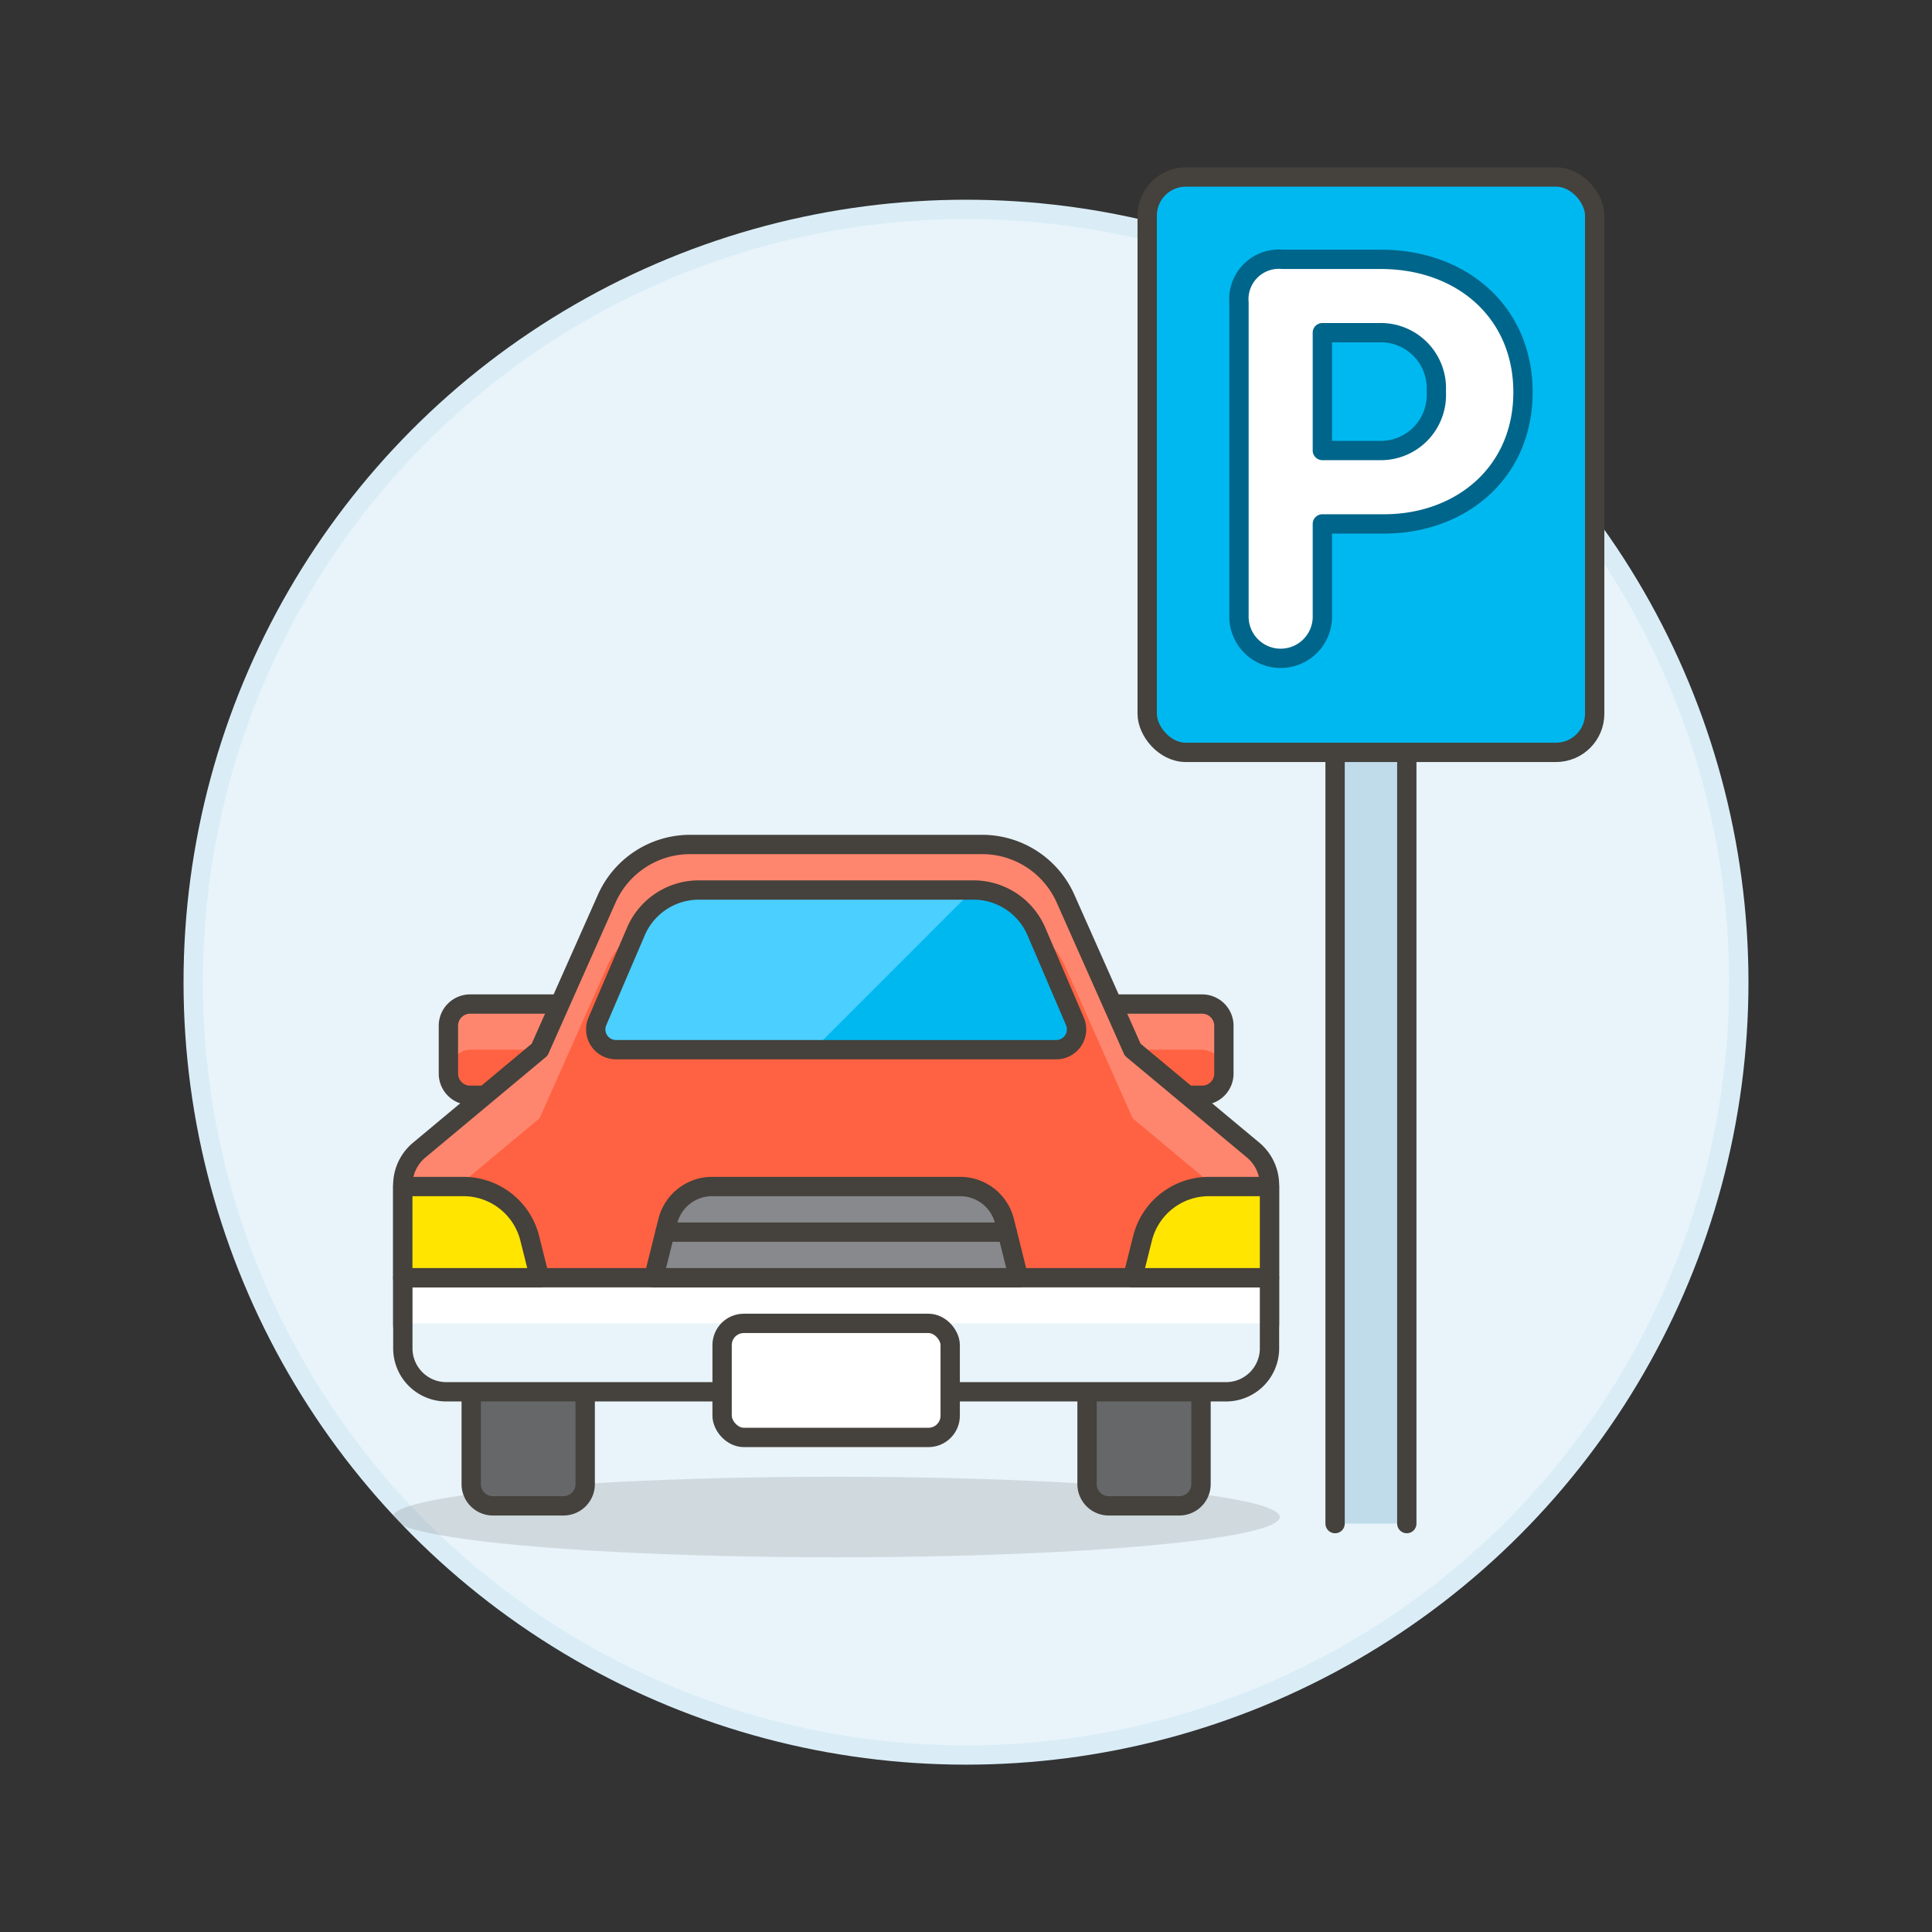 <svg xmlns="http://www.w3.org/2000/svg" viewBox="0 0 100 100"><rect x="0" y="0" width="100" height="100" fill="#333333" stroke="none"/><g class="nc-icon-wrapper"><defs/><circle class="a" cx="50" cy="50.838" r="40" fill="#e8f4fa" stroke="#daedf7" stroke-miterlimit="10"/><ellipse class="b" cx="43.278" cy="78.521" rx="22.959" ry="2.084" fill="#45413c" opacity="0.15"/><path class="c" d="M69.104 78.861V34.616h3.712v44.245" fill="#c0dceb" stroke="#45413c" stroke-linecap="round" stroke-linejoin="round"/><rect class="d" x="59.378" y="9.162" width="23.163" height="29.78" rx="2" style="" fill="#00b8f0"/><rect class="e" x="59.378" y="9.162" width="23.163" height="29.78" rx="2" stroke="#45413c" stroke-linecap="round" stroke-linejoin="round" fill="none"/><path class="f" d="M64.13 15.667a2.07 2.07 0 0 1 2.244-2.244h5.09c4.231 0 7.366 2.762 7.366 6.875 0 4.2-3.25 6.82-7.192 6.82h-3.193v4.718a2.159 2.159 0 1 1-4.315 0zm4.315 7.651h2.935a2.875 2.875 0 0 0 2.961-3.048 2.877 2.877 0 0 0-2.961-3.05h-2.935z" stroke-linecap="round" stroke-linejoin="round" fill="#fff" stroke="#00658a"/><g><path class="g" d="M30.292 56.692h-5.959a1.124 1.124 0 0 1-1.124-1.124v-2.474a1.124 1.124 0 0 1 1.124-1.124h5.959z" style="" fill="#ff6242"/><path class="h" d="M24.39 51.97a1.18 1.18 0 0 0-1.181 1.18v2.361a1.18 1.18 0 0 1 1.181-1.18h5.9V51.97z" style="" fill="#ff866e"/><path class="e" d="M30.292 56.692h-5.959a1.124 1.124 0 0 1-1.124-1.124v-2.474a1.124 1.124 0 0 1 1.124-1.124h5.959z" stroke="#45413c" stroke-linecap="round" stroke-linejoin="round" fill="none"/><path class="g" d="M56.265 56.692h5.959a1.124 1.124 0 0 0 1.124-1.124v-2.474a1.124 1.124 0 0 0-1.124-1.124h-5.959z" style="" fill="#ff6242"/><path class="h" d="M62.167 51.97a1.18 1.18 0 0 1 1.181 1.18v2.361a1.18 1.18 0 0 0-1.181-1.18h-5.9V51.97z" style="" fill="#ff866e"/><path class="e" d="M56.265 56.692h5.959a1.124 1.124 0 0 0 1.124-1.124v-2.474a1.124 1.124 0 0 0-1.124-1.124h-5.959z" stroke="#45413c" stroke-linecap="round" stroke-linejoin="round" fill="none"/><path class="g" d="M58.626 54.331L55.15 46.51a4.722 4.722 0 0 0-4.315-2.8H35.722a4.722 4.722 0 0 0-4.315 2.8l-3.476 7.821-6.234 5.2a2.361 2.361 0 0 0-.849 1.814V68.5a2.361 2.361 0 0 0 2.361 2.361h40.139a2.361 2.361 0 0 0 2.361-2.361v-7.16a2.361 2.361 0 0 0-.849-1.814z" style="" fill="#ff6242"/><path class="h" d="M65.709 61.339a2.36 2.36 0 0 0-.849-1.813l-6.234-5.195-3.476-7.821a4.721 4.721 0 0 0-4.315-2.8H35.722a4.721 4.721 0 0 0-4.315 2.8l-3.476 7.821-6.234 5.2a2.36 2.36 0 0 0-.849 1.813v3.542a2.364 2.364 0 0 1 .849-1.814l6.234-5.195 3.476-7.82a4.722 4.722 0 0 1 4.315-2.8h15.113a4.722 4.722 0 0 1 4.315 2.805l3.476 7.82 6.234 5.2a2.364 2.364 0 0 1 .849 1.814z" style="" fill="#ff866e"/><path class="e" d="M58.626 54.331L55.15 46.51a4.722 4.722 0 0 0-4.315-2.8H35.722a4.722 4.722 0 0 0-4.315 2.8l-3.476 7.821-6.234 5.2a2.361 2.361 0 0 0-.849 1.814V68.5a2.361 2.361 0 0 0 2.361 2.361h40.139a2.361 2.361 0 0 0 2.361-2.361v-7.16a2.361 2.361 0 0 0-.849-1.814z" stroke="#45413c" stroke-linecap="round" stroke-linejoin="round" fill="none"/><path class="i" d="M29.168 77.942h-3.654a1.124 1.124 0 0 1-1.124-1.124v-5.959h5.9v5.959a1.124 1.124 0 0 1-1.122 1.124z" stroke="#45413c" stroke-linecap="round" stroke-linejoin="round" fill="#656769"/><path class="i" d="M61.043 77.942h-3.654a1.124 1.124 0 0 1-1.124-1.124v-5.959h5.9v5.959a1.124 1.124 0 0 1-1.122 1.124z" stroke="#45413c" stroke-linecap="round" stroke-linejoin="round" fill="#656769"/><path class="j" d="M63.46 72.039H23.1a2.249 2.249 0 0 1-2.249-2.248v-3.655h44.858v3.655a2.249 2.249 0 0 1-2.249 2.248z" style="" fill="#e8f4fa"/><path class="k" d="M20.848 66.136h44.861v2.361H20.848z" style="" fill="#fff"/><path class="e" d="M63.46 72.039H23.1a2.249 2.249 0 0 1-2.249-2.248v-3.655h44.858v3.655a2.249 2.249 0 0 1-2.249 2.248z" stroke="#45413c" stroke-linecap="round" stroke-linejoin="round" fill="none"/><rect class="l" x="37.376" y="68.498" width="11.806" height="5.903" rx="1.124" stroke="#45413c" stroke-linecap="round" stroke-linejoin="round" fill="#fff"/><path class="m" d="M52.723 66.136H33.834l.733-2.933a2.363 2.363 0 0 1 2.291-1.789H49.7a2.363 2.363 0 0 1 2.29 1.786z" style="" fill="#87898c"/><path class="e" d="M52.723 66.136H33.834l.733-2.933a2.363 2.363 0 0 1 2.291-1.789H49.7a2.363 2.363 0 0 1 2.29 1.786z" stroke="#45413c" stroke-linecap="round" stroke-linejoin="round" fill="none"/><path class="n" d="M27.931 66.136h-7.083v-4.722h3.137a3.541 3.541 0 0 1 3.436 2.686z" stroke="#45413c" stroke-linecap="round" stroke-linejoin="round" fill="#ffe500"/><path class="d" d="M53.643 48.213a3.542 3.542 0 0 0-3.255-2.146H36.169a3.542 3.542 0 0 0-3.255 2.146l-1.994 4.654a1.05 1.05 0 0 0 .965 1.464h22.787a1.05 1.05 0 0 0 .965-1.464z" style="" fill="#00b8f0"/><path class="o" d="M50.362 46.067H36.169a3.541 3.541 0 0 0-3.255 2.147l-1.994 4.653a1.05 1.05 0 0 0 .965 1.464H42.1z" style="" fill="#4acfff"/><path class="e" d="M53.643 48.213a3.542 3.542 0 0 0-3.255-2.146H36.169a3.542 3.542 0 0 0-3.255 2.146l-1.994 4.654a1.05 1.05 0 0 0 .965 1.464h22.787a1.05 1.05 0 0 0 .965-1.464z" stroke="#45413c" stroke-linecap="round" stroke-linejoin="round" fill="none"/><path class="e" d="M34.424 63.775h17.709" stroke="#45413c" stroke-linecap="round" stroke-linejoin="round" fill="none"/><path class="n" d="M58.626 66.136h7.083v-4.722h-3.137a3.541 3.541 0 0 0-3.436 2.686z" stroke="#45413c" stroke-linecap="round" stroke-linejoin="round" fill="#ffe500"/></g></g></svg>
